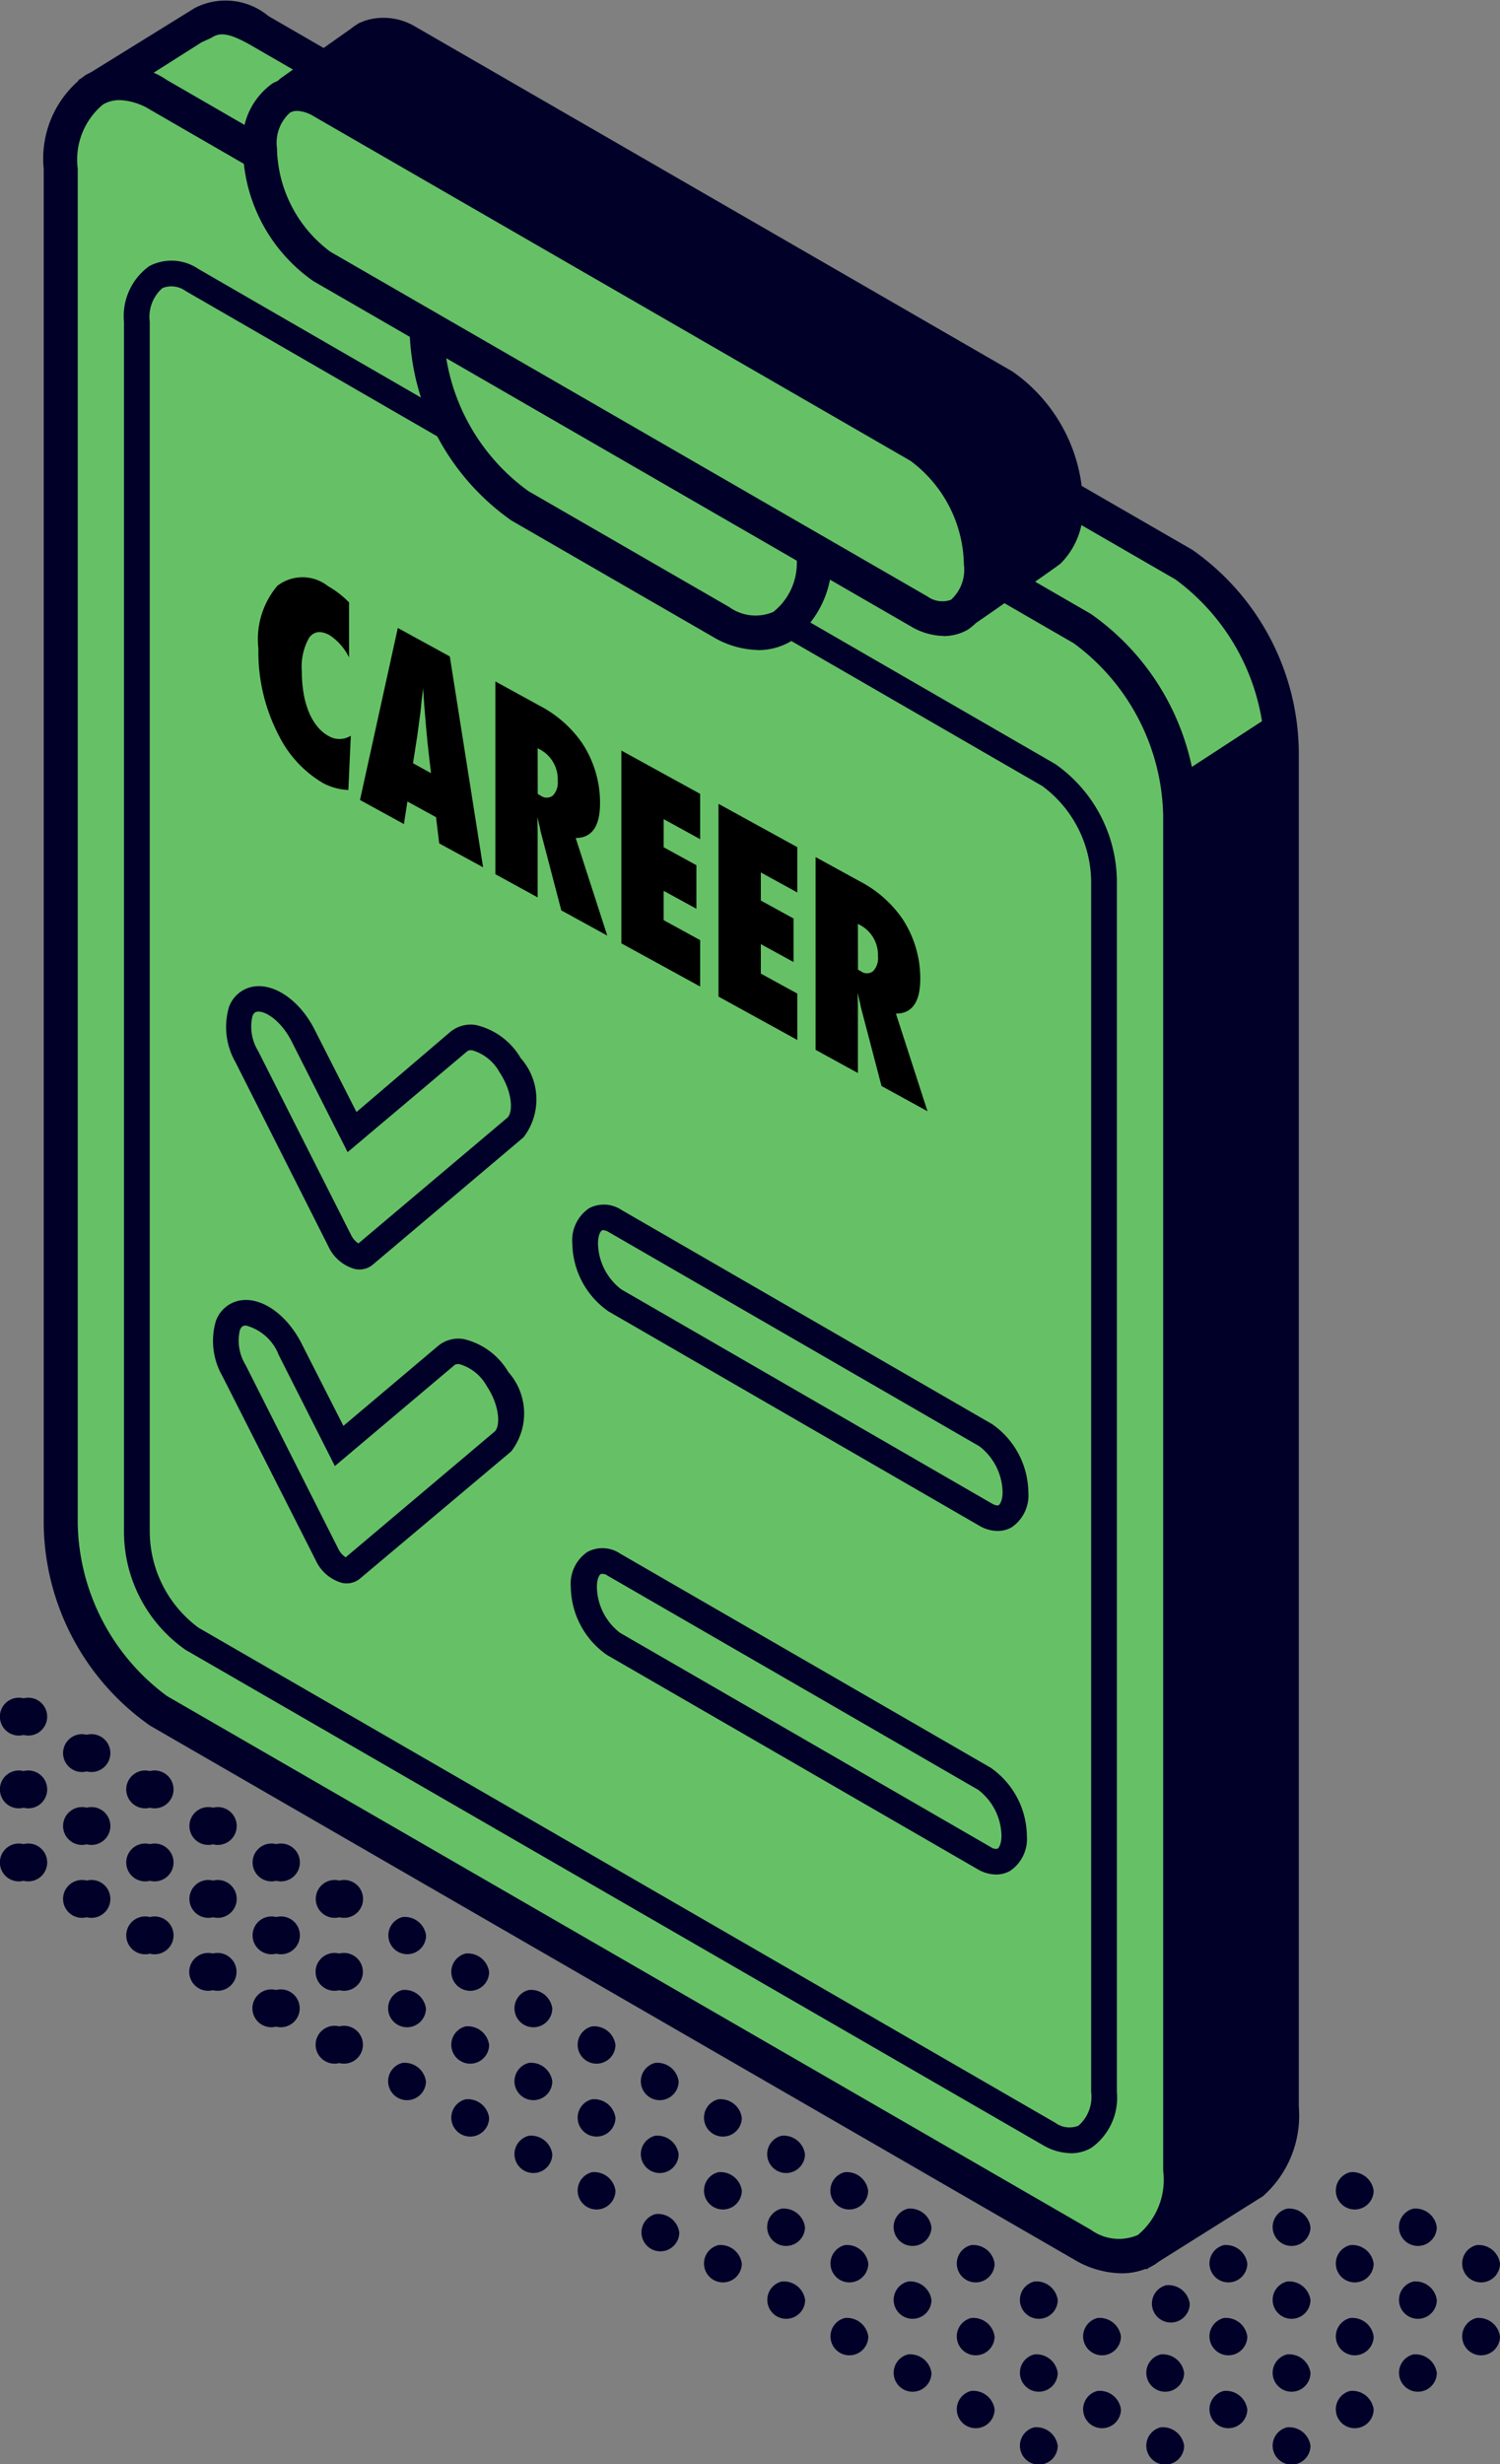 <svg xmlns="http://www.w3.org/2000/svg" xmlns:xlink="http://www.w3.org/1999/xlink" width="32.363" height="53.128" viewBox="0 0 32.363 53.128"><rect x="0" y="0" width="32.363" height="53.128" fill="#808080" stroke="none"/><defs><clipPath id="a"><rect width="32.363" height="53.128" fill="none"/></clipPath></defs><g clip-path="url(#a)"><path d="M5.921,55.811a.408.408,0,1,0,0,.79.408.408,0,1,0,0-.79" transform="translate(-1.328 -13.69)" fill="#010028"/><path d="M7.727,56.852a.408.408,0,1,0,0,.79.408.408,0,1,0,0-.79" transform="translate(-1.771 -13.945)" fill="#010028"/><path d="M9.533,55.811a.408.408,0,1,0,0,.79.408.408,0,1,0,0-.79" transform="translate(-2.214 -13.69)" fill="#010028"/><path d="M9.534,57.893a.408.408,0,1,0,0,.79.408.408,0,1,0,0-.79" transform="translate(-2.214 -14.201)" fill="#010028"/><path d="M11.339,56.852a.408.408,0,1,0,.508.4.463.463,0,0,0-.508-.4" transform="translate(-2.657 -13.945)" fill="#010028"/><path d="M13.145,55.811a.408.408,0,1,0,.508.4.463.463,0,0,0-.508-.4" transform="translate(-3.1 -13.69)" fill="#010028"/><path d="M11.339,58.935a.408.408,0,1,0,.508.4.463.463,0,0,0-.508-.4" transform="translate(-2.657 -14.456)" fill="#010028"/><path d="M13.145,57.893a.408.408,0,1,0,.508.4.463.463,0,0,0-.508-.4" transform="translate(-3.1 -14.201)" fill="#010028"/><path d="M14.951,56.852a.408.408,0,1,0,.508.4.463.463,0,0,0-.508-.4" transform="translate(-3.543 -13.945)" fill="#010028"/><path d="M13.145,59.976a.408.408,0,1,0,.508.4.463.463,0,0,0-.508-.4" transform="translate(-3.1 -14.712)" fill="#010028"/><path d="M14.951,58.935a.408.408,0,1,0,.508.4.463.463,0,0,0-.508-.4" transform="translate(-3.543 -14.456)" fill="#010028"/><path d="M16.757,57.893a.408.408,0,1,0,.508.4.463.463,0,0,0-.508-.4" transform="translate(-3.986 -14.201)" fill="#010028"/><path d="M14.951,61.017a.408.408,0,1,0,.508.4.463.463,0,0,0-.508-.4" transform="translate(-3.543 -14.967)" fill="#010028"/><path d="M16.757,59.976a.408.408,0,1,0,.508.4.463.463,0,0,0-.508-.4" transform="translate(-3.986 -14.712)" fill="#010028"/><path d="M18.563,58.935a.408.408,0,1,0,.508.4.463.463,0,0,0-.508-.4" transform="translate(-4.429 -14.456)" fill="#010028"/><path d="M16.757,62.059a.408.408,0,1,0,.508.4.463.463,0,0,0-.508-.4" transform="translate(-3.986 -15.223)" fill="#010028"/><path d="M18.563,61.017a.408.408,0,1,0,.508.4.463.463,0,0,0-.508-.4" transform="translate(-4.429 -14.967)" fill="#010028"/><path d="M20.369,59.976a.408.408,0,1,0,.508.4.463.463,0,0,0-.508-.4" transform="translate(-4.872 -14.712)" fill="#010028"/><path d="M20.369,62.059a.408.408,0,1,0,.508.4.463.463,0,0,0-.508-.4" transform="translate(-4.872 -15.223)" fill="#010028"/><path d="M22.175,61.017a.408.408,0,1,0,.508.4.463.463,0,0,0-.508-.4" transform="translate(-5.315 -14.967)" fill="#010028"/><path d="M20.369,64.141a.408.408,0,1,0,.508.4.463.463,0,0,0-.508-.4" transform="translate(-4.872 -15.733)" fill="#010028"/><path d="M18.581,63.254a.408.408,0,1,0,.508.4.463.463,0,0,0-.508-.4" transform="translate(-4.433 -15.516)" fill="#010028"/><path d="M22.175,63.1a.408.408,0,1,0,.508.4.463.463,0,0,0-.508-.4" transform="translate(-5.315 -15.478)" fill="#010028"/><path d="M23.981,62.059a.408.408,0,1,0,.508.4.463.463,0,0,0-.508-.4" transform="translate(-5.758 -15.223)" fill="#010028"/><path d="M22.178,65.182a.408.408,0,1,0,.508.4.463.463,0,0,0-.508-.4" transform="translate(-5.315 -15.989)" fill="#010028"/><path d="M23.984,64.141a.408.408,0,1,0,.508.4.463.463,0,0,0-.508-.4" transform="translate(-5.758 -15.733)" fill="#010028"/><path d="M25.789,63.1a.408.408,0,1,0,.508.4.463.463,0,0,0-.508-.4" transform="translate(-6.201 -15.478)" fill="#010028"/><path d="M23.984,66.224a.408.408,0,1,0,.508.4.463.463,0,0,0-.508-.4" transform="translate(-5.758 -16.244)" fill="#010028"/><path d="M25.79,65.182a.408.408,0,1,0,.508.4.463.463,0,0,0-.508-.4" transform="translate(-6.201 -15.989)" fill="#010028"/><path d="M27.595,64.141a.408.408,0,1,0,.508.4.463.463,0,0,0-.508-.4" transform="translate(-6.644 -15.733)" fill="#010028"/><path d="M25.79,67.265a.408.408,0,1,0,.508.4.463.463,0,0,0-.508-.4" transform="translate(-6.201 -16.5)" fill="#010028"/><path d="M27.595,66.224a.408.408,0,1,0,.508.4.463.463,0,0,0-.508-.4" transform="translate(-6.644 -16.244)" fill="#010028"/><path d="M29.4,65.182a.408.408,0,1,0,.508.4.463.463,0,0,0-.508-.4" transform="translate(-7.087 -15.989)" fill="#010028"/><path d="M27.595,68.307a.408.408,0,1,0,.508.4.463.463,0,0,0-.508-.4" transform="translate(-6.644 -16.755)" fill="#010028"/><path d="M29.4,67.265a.408.408,0,1,0,.508.4.463.463,0,0,0-.508-.4" transform="translate(-7.087 -16.5)" fill="#010028"/><path d="M31.207,66.224a.408.408,0,1,0,.508.4.463.463,0,0,0-.508-.4" transform="translate(-7.53 -16.244)" fill="#010028"/><path d="M34.819,64.141a.408.408,0,1,0,.508.4.463.463,0,0,0-.508-.4" transform="translate(-8.416 -15.733)" fill="#010028"/><path d="M33.173,65.287a.408.408,0,1,0,.508.4.463.463,0,0,0-.508-.4" transform="translate(-8.012 -16.014)" fill="#010028"/><path d="M36.625,63.1a.408.408,0,1,0,.508.4.463.463,0,0,0-.508-.4" transform="translate(-8.859 -15.478)" fill="#010028"/><path d="M38.431,62.059a.408.408,0,1,0,.508.4.463.463,0,0,0-.508-.4" transform="translate(-9.302 -15.223)" fill="#010028"/><path d="M29.4,69.348a.408.408,0,1,0,.508.4.463.463,0,0,0-.508-.4" transform="translate(-7.087 -17.011)" fill="#010028"/><path d="M31.207,68.307a.408.408,0,1,0,.508.4.463.463,0,0,0-.508-.4" transform="translate(-7.53 -16.755)" fill="#010028"/><path d="M33.013,67.265a.408.408,0,1,0,.508.4.463.463,0,0,0-.508-.4" transform="translate(-7.973 -16.5)" fill="#010028"/><path d="M34.819,66.224a.408.408,0,1,0,.508.4.463.463,0,0,0-.508-.4" transform="translate(-8.416 -16.244)" fill="#010028"/><path d="M36.625,65.182a.408.408,0,1,0,.508.4.463.463,0,0,0-.508-.4" transform="translate(-8.859 -15.989)" fill="#010028"/><path d="M38.431,64.141a.408.408,0,1,0,.508.4.463.463,0,0,0-.508-.4" transform="translate(-9.302 -15.733)" fill="#010028"/><path d="M40.236,63.1a.408.408,0,1,0,.508.4.463.463,0,0,0-.508-.4" transform="translate(-9.745 -15.478)" fill="#010028"/><path d="M33.013,69.348a.408.408,0,1,0,.508.4.463.463,0,0,0-.508-.4" transform="translate(-7.973 -17.011)" fill="#010028"/><path d="M34.819,68.307a.408.408,0,1,0,.508.4.463.463,0,0,0-.508-.4" transform="translate(-8.416 -16.755)" fill="#010028"/><path d="M36.625,67.265a.408.408,0,1,0,.508.4.463.463,0,0,0-.508-.4" transform="translate(-8.859 -16.5)" fill="#010028"/><path d="M38.431,66.224a.408.408,0,1,0,.508.4.463.463,0,0,0-.508-.4" transform="translate(-9.302 -16.244)" fill="#010028"/><path d="M40.237,65.182a.408.408,0,1,0,.508.4.463.463,0,0,0-.508-.4" transform="translate(-9.745 -15.989)" fill="#010028"/><path d="M42.043,64.141a.408.408,0,1,0,.508.4.463.463,0,0,0-.508-.4" transform="translate(-10.188 -15.733)" fill="#010028"/><path d="M36.625,69.348a.408.408,0,1,0,.508.4.463.463,0,0,0-.508-.4" transform="translate(-8.859 -17.011)" fill="#010028"/><path d="M38.431,68.307a.408.408,0,1,0,.508.4.463.463,0,0,0-.508-.4" transform="translate(-9.302 -16.755)" fill="#010028"/><path d="M40.237,67.265a.408.408,0,1,0,.508.4.463.463,0,0,0-.508-.4" transform="translate(-9.745 -16.5)" fill="#010028"/><path d="M42.043,66.224a.408.408,0,1,0,.508.4.463.463,0,0,0-.508-.4" transform="translate(-10.188 -16.244)" fill="#010028"/><path d="M.508,48.52a.408.408,0,1,0,0,.79.408.408,0,1,0,0-.79" transform="translate(0 -11.902)" fill="#010028"/><path d="M.508,50.6a.408.408,0,1,0,0,.79.408.408,0,1,0,0-.79" transform="translate(0 -12.413)" fill="#010028"/><path d="M2.314,49.561a.408.408,0,1,0,0,.79.408.408,0,1,0,0-.79" transform="translate(-0.443 -12.157)" fill="#010028"/><path d="M.508,52.685a.408.408,0,1,0,0,.79.408.408,0,1,0,0-.79" transform="translate(0 -12.923)" fill="#010028"/><path d="M2.314,51.644a.408.408,0,1,0,0,.79.408.408,0,1,0,0-.79" transform="translate(-0.443 -12.668)" fill="#010028"/><path d="M4.12,50.6a.408.408,0,1,0,0,.79.408.408,0,1,0,0-.79" transform="translate(-0.886 -12.413)" fill="#010028"/><path d="M2.314,53.727a.408.408,0,1,0,0,.79.408.408,0,1,0,0-.79" transform="translate(-0.443 -13.179)" fill="#010028"/><path d="M4.12,52.685a.408.408,0,1,0,0,.79.408.408,0,1,0,0-.79" transform="translate(-0.886 -12.923)" fill="#010028"/><path d="M5.926,51.644a.408.408,0,1,0,0,.79.408.408,0,1,0,0-.79" transform="translate(-1.329 -12.668)" fill="#010028"/><path d="M4.12,54.768a.408.408,0,1,0,0,.79.408.408,0,1,0,0-.79" transform="translate(-0.886 -13.434)" fill="#010028"/><path d="M5.926,53.727a.408.408,0,1,0,0,.79.408.408,0,1,0,0-.79" transform="translate(-1.329 -13.179)" fill="#010028"/><path d="M7.732,52.685a.408.408,0,1,0,0,.79.408.408,0,1,0,0-.79" transform="translate(-1.772 -12.923)" fill="#010028"/><path d="M7.732,54.768a.408.408,0,1,0,0,.79.408.408,0,1,0,0-.79" transform="translate(-1.772 -13.434)" fill="#010028"/><path d="M9.538,53.727a.408.408,0,1,0,0,.79.408.408,0,1,0,0-.79" transform="translate(-2.215 -13.179)" fill="#010028"/><path d="M11.344,54.768a.407.407,0,1,0,.507.4.463.463,0,0,0-.507-.4" transform="translate(-2.658 -13.434)" fill="#010028"/><path d="M26.226,12.3,6.294.788C5.753.475,5.409.4,5.036.629L4.884.7l-2.1,1.327.251,1.267,1.151,2.29V31.6a5.054,5.054,0,0,0,2.11,4.032L24.146,45.938l1.406,2.6,1.987-1.246.173-.109a1.976,1.976,0,0,0,.624-1.635V16.327a5.053,5.053,0,0,0-2.11-4.032" transform="translate(-0.682 -0.122)" fill="#66c166"/><path d="M25.283,48.931,23.74,46.083,5.977,35.827a5.383,5.383,0,0,1-2.294-4.349V5.547L2.539,3.242l-.3-1.515L4.751.173A1.449,1.449,0,0,1,6.344.349L26.277,11.857a5.382,5.382,0,0,1,2.294,4.349V45.422a2.322,2.322,0,0,1-.771,1.929ZM3.25,3.05,4.418,5.373v26.1a4.727,4.727,0,0,0,1.926,3.713l17.943,10.36,1.269,2.343,1.827-1.146a1.672,1.672,0,0,0,.453-1.325V16.206a4.726,4.726,0,0,0-1.927-3.713L5.977.984C5.425.666,5.264.716,5.1.82L4.9.911,3.057,2.079Z" transform="translate(-0.549 0)" fill="#010028"/><path d="M23.778,48.977,3.845,37.469a5.053,5.053,0,0,1-2.109-4.032V4.221c0-1.554.944-2.268,2.109-1.595L23.778,14.134a5.053,5.053,0,0,1,2.11,4.031V47.382c0,1.553-.945,2.267-2.11,1.595" transform="translate(-0.426 -0.582)" fill="#66c166"/><path d="M24.5,49.479a2.061,2.061,0,0,1-1.023-.3L3.543,37.669A5.384,5.384,0,0,1,1.25,33.319V4.1a2.227,2.227,0,0,1,.913-2.025A1.71,1.71,0,0,1,3.91,2.19L23.843,13.7a5.383,5.383,0,0,1,2.294,4.349V47.263a2.227,2.227,0,0,1-.913,2.025,1.436,1.436,0,0,1-.725.191M2.89,2.621a.711.711,0,0,0-.36.094A1.546,1.546,0,0,0,1.984,4.1V33.319A4.727,4.727,0,0,0,3.91,37.032L23.843,48.54a1.031,1.031,0,0,0,1.014.112,1.548,1.548,0,0,0,.546-1.389V18.047a4.728,4.728,0,0,0-1.927-3.713L3.543,2.826a1.36,1.36,0,0,0-.653-.205" transform="translate(-0.307 -0.463)" fill="#010028"/><path d="M23.972,48.252a1.232,1.232,0,0,1-.611-.18L4.874,37.4a3.111,3.111,0,0,1-1.33-2.515V8.762a1.324,1.324,0,0,1,.549-1.2,1.033,1.033,0,0,1,1.056.063L23.637,18.3a3.112,3.112,0,0,1,1.329,2.515v26.12a1.324,1.324,0,0,1-.549,1.2.878.878,0,0,1-.444.118m-.336-.657a.52.52,0,0,0,.5.063.824.824,0,0,0,.274-.725V20.812a2.593,2.593,0,0,0-1.054-2.038L4.874,8.1a.523.523,0,0,0-.5-.063.823.823,0,0,0-.274.725v26.12A2.593,2.593,0,0,0,5.149,36.92Z" transform="translate(-0.869 -1.826)" fill="#010028"/><path d="M9.361,34.88l-2-3.963c-.277-.547-.229-1.093.106-1.219s.832.216,1.109.763l1.052,2.081,2.31-1.949c.274-.232.77,0,1.108.507s.389,1.114.115,1.345L9.9,35.191c-.14.118-.4-.032-.542-.31" transform="translate(-1.76 -7.279)" fill="#66c166"/><path d="M9.335,34.283a.54.54,0,0,1-.1-.011.894.894,0,0,1-.57-.491l-2-3.963a1.529,1.529,0,0,1-.143-1.194.682.682,0,0,1,.4-.407c.479-.177,1.1.206,1.451.9l.9,1.771L11.3,29.158a.693.693,0,0,1,.551-.146,1.513,1.513,0,0,1,.965.713,1.34,1.34,0,0,1,.062,1.707L9.627,34.177a.447.447,0,0,1-.292.106m-.182-.751a.458.458,0,0,0,.162.189l3.211-2.709c.126-.106.124-.543-.167-.983a.988.988,0,0,0-.583-.471c-.078-.011-.107.014-.117.023L9.082,31.753l-1.21-2.392c-.238-.47-.613-.686-.766-.629-.013,0-.05.018-.078.091a1,1,0,0,0,.121.745Z" transform="translate(-1.582 -6.911)" fill="#010028"/><path d="M9,43.847l-2-3.963c-.277-.547-.229-1.093.106-1.219s.832.216,1.109.763L9.26,41.509l2.31-1.949c.274-.232.77,0,1.108.507s.389,1.114.115,1.345L9.539,44.158c-.14.118-.4-.032-.542-.31" transform="translate(-1.671 -9.478)" fill="#66c166"/><path d="M8.97,43.25a.5.5,0,0,1-.1-.011.892.892,0,0,1-.568-.491L6.292,38.784a1.524,1.524,0,0,1-.142-1.193.682.682,0,0,1,.4-.408c.479-.18,1.1.206,1.451.9l.9,1.771,2.044-1.725a.689.689,0,0,1,.551-.147,1.519,1.519,0,0,1,.965.713,1.341,1.341,0,0,1,.062,1.708L9.262,43.144a.451.451,0,0,1-.292.106M6.8,37.69a.156.156,0,0,0-.055.009c-.012,0-.05.019-.078.092a1,1,0,0,0,.121.745l2,3.963a.458.458,0,0,0,.162.189l3.211-2.709c.126-.106.124-.543-.167-.983a.991.991,0,0,0-.583-.472c-.078-.011-.106.014-.117.023L8.717,40.72l-1.21-2.392A1.053,1.053,0,0,0,6.8,37.69" transform="translate(-1.492 -9.11)" fill="#010028"/><path d="M25.731,42.324l-8-4.621a1.536,1.536,0,0,1-.642-1.226c0-.473.288-.69.642-.485l8,4.62a1.536,1.536,0,0,1,.642,1.226c0,.472-.287.69-.642.485" transform="translate(-4.191 -8.81)" fill="#66c166"/><path d="M25.533,41.451a.788.788,0,0,1-.393-.113l-8-4.621a1.815,1.815,0,0,1-.78-1.464.834.834,0,0,1,.359-.758.685.685,0,0,1,.7.034l8,4.62a1.816,1.816,0,0,1,.78,1.465.835.835,0,0,1-.359.758.6.6,0,0,1-.3.079m-8.514-6.485a.053.053,0,0,0-.028.006c-.029.017-.084.1-.084.281a1.277,1.277,0,0,0,.5.988l8,4.62c.062.035.119.05.145.034s.084-.1.084-.281a1.279,1.279,0,0,0-.5-.988l-8-4.62a.255.255,0,0,0-.117-.04" transform="translate(-4.012 -8.442)" fill="#010028"/><path d="M25.687,52.139l-8-4.62a1.538,1.538,0,0,1-.642-1.226c0-.472.288-.69.642-.485l8,4.62a1.538,1.538,0,0,1,.642,1.226c0,.472-.287.69-.642.485" transform="translate(-4.18 -11.217)" fill="#66c166"/><path d="M25.49,51.266a.793.793,0,0,1-.394-.113l-8-4.621a1.815,1.815,0,0,1-.78-1.465.83.83,0,0,1,.36-.757.682.682,0,0,1,.7.034l8,4.62a1.816,1.816,0,0,1,.78,1.465.832.832,0,0,1-.359.757.6.6,0,0,1-.3.08m-.118-.59a.183.183,0,0,0,.144.034c.029-.017.085-.1.085-.281a1.276,1.276,0,0,0-.5-.988l-8-4.62a.178.178,0,0,0-.145-.034c-.029.017-.084.1-.084.28a1.275,1.275,0,0,0,.5.988Z" transform="translate(-4.001 -10.849)" fill="#010028"/><path d="M24.667,12.124a1.293,1.293,0,0,0,.349-.99,3.2,3.2,0,0,0-1.336-2.552L10.8,1.144a1.456,1.456,0,0,0-.836-.084,1.568,1.568,0,0,0-.155.108l-1.5,1.053a.187.187,0,0,0,0,.306L9.854,3.64A2.639,2.639,0,0,0,10.8,4.705L13.555,6.3l2.729,1.961L22.46,13.33a.384.384,0,0,0,.467.02c.519-.363,1.7-1.192,1.721-1.205Z" transform="translate(-2.018 -0.254)" fill="#66c166"/><path d="M25.1,12.474a3.2,3.2,0,0,0-1.336-2.552L10.884,2.484a1.456,1.456,0,0,0-.836-.084,1.568,1.568,0,0,0-.155.108l-1.5,1.053a.188.188,0,0,0,0,.306L9.94,4.979a2.637,2.637,0,0,0,.944,1.066l2.757,1.592,9.029,6.227Z" transform="translate(-2.039 -0.582)" fill="#fec"/><path d="M22.588,13.657a.758.758,0,0,1-.481-.174L15.932,8.411l-2.71-1.946L10.495,4.894A2.948,2.948,0,0,1,9.452,3.759L7.971,2.7a.555.555,0,0,1,0-.9L9.477.738c.02-.022.171-.118.171-.118l.126-.05A1.327,1.327,0,0,1,10.862.7L23.745,8.135A3.553,3.553,0,0,1,25.264,11a1.666,1.666,0,0,1-.46,1.252l-.01.011c-.052.046-.058.051-1.481,1.047l-.3.207a.751.751,0,0,1-.43.137" transform="translate(-1.899 -0.124)" fill="#010028"/><path d="M18.543,15.7,14.21,13.2a4.834,4.834,0,0,1-2.017-3.856l8.367,4.832c0,1.486-.9,2.168-2.017,1.525" transform="translate(-2.991 -2.291)" fill="#66c166"/><path d="M19.227,16.1a1.989,1.989,0,0,1-.986-.291l-4.333-2.5a5.164,5.164,0,0,1-2.2-4.173V8.5l9.1,5.255v.212a2.144,2.144,0,0,1-.881,1.95,1.386,1.386,0,0,1-.7.185M12.5,9.808a4.409,4.409,0,0,0,1.771,2.865l4.333,2.5a.973.973,0,0,0,.952.106,1.344,1.344,0,0,0,.507-1.106Z" transform="translate(-2.872 -2.085)" fill="#010028"/><path d="M21.651,13.843,8.768,6.4A3.2,3.2,0,0,1,7.432,3.853c0-.983.6-1.435,1.336-1.01l12.883,7.438a3.2,3.2,0,0,1,1.336,2.552c0,.983-.6,1.435-1.336,1.01" transform="translate(-1.823 -0.658)" fill="#66c166"/><path d="M22.063,14.251a1.441,1.441,0,0,1-.715-.211L8.464,6.6A3.554,3.554,0,0,1,6.945,3.733a1.537,1.537,0,0,1,.645-1.4,1.21,1.21,0,0,1,1.241.07L21.715,9.843a3.553,3.553,0,0,1,1.519,2.87,1.538,1.538,0,0,1-.645,1.4,1.045,1.045,0,0,1-.526.14M8.118,2.93a.315.315,0,0,0-.16.04.874.874,0,0,0-.278.763A2.843,2.843,0,0,0,8.832,5.967L21.715,13.4a.548.548,0,0,0,.507.071.873.873,0,0,0,.278-.762,2.842,2.842,0,0,0-1.152-2.234L8.464,3.041a.746.746,0,0,0-.346-.111" transform="translate(-1.704 -0.539)" fill="#010028"/><path d="M26.99,13.13l1.95-1.248.745,1.774-.415,1.128L27.7,15.892l-.021-1.279Z" transform="translate(-6.62 -2.915)" fill="#010028"/><path d="M33.663,21.683l2.1-1.368.082,30.3-.436,1.331-1.974,1.171.138-30.7Z" transform="translate(-8.201 -4.983)" fill="#010028"/><path d="M9.38,19.907l-.053,1.172a1.268,1.268,0,0,1-.547-.149,2.464,2.464,0,0,1-.959-1.037,3.886,3.886,0,0,1-.435-1.862,1.787,1.787,0,0,1,.409-1.354.889.889,0,0,1,1.093.007,2.052,2.052,0,0,1,.454.351v1.187a1.207,1.207,0,0,0-.42-.481q-.282-.154-.44.053a1.259,1.259,0,0,0-.158.731A2.689,2.689,0,0,0,8.362,19a1.934,1.934,0,0,0,.113.4,1.247,1.247,0,0,0,.181.309.835.835,0,0,0,.247.208.458.458,0,0,0,.477-.008" transform="translate(-1.811 -4.046)"/><path d="M12.947,23.1,12,22.585l-.068-.565-.618-.339-.075.487-.948-.519.816-3.709,1.122.614ZM11.823,21.07l-.06-.517s0-.029-.008-.078-.019-.205-.047-.494c0-.032-.006-.075-.011-.131s-.01-.125-.017-.21l-.029-.409c0,.036-.008.076-.012.12s-.011.092-.017.144c-.011.106-.017.179-.022.22s-.008.065-.009.073l-.063.469-.093.6Z" transform="translate(-2.524 -4.4)"/><path d="M16.576,24.949l-.992-.544-.453-1.729c0-.027-.012-.064-.023-.112s-.024-.1-.041-.171l.007.278v1.454l-.912-.5V19.469l.939.515a2.543,2.543,0,0,1,.928.807,2.332,2.332,0,0,1,.391,1.3q0,.753-.525.753Zm-1.5-3.053.062.034a.216.216,0,0,0,.263,0,.4.4,0,0,0,.106-.319.728.728,0,0,0-.4-.684l-.033-.018Z" transform="translate(-3.474 -4.776)"/><path d="M17.763,25.6V21.443l1.7.934v.977l-.787-.432v.606l.706.387v.939l-.706-.386V25.1l.787.431v1Z" transform="translate(-4.357 -5.26)"/><path d="M20.54,27.121V22.965l1.7.934v.977l-.787-.432v.606l.706.387v.939l-.706-.386v.635l.787.431v1Z" transform="translate(-5.038 -5.633)"/><path d="M25.73,29.967l-.992-.544-.453-1.729c0-.027-.012-.064-.023-.112s-.024-.1-.041-.171l.007.278v1.454l-.912-.5V24.487l.939.515a2.543,2.543,0,0,1,.928.807,2.332,2.332,0,0,1,.391,1.3q0,.753-.525.753Zm-1.5-3.053.062.034a.216.216,0,0,0,.263,0,.4.4,0,0,0,.106-.319.728.728,0,0,0-.4-.684l-.033-.018Z" transform="translate(-5.719 -6.007)"/></g></svg>